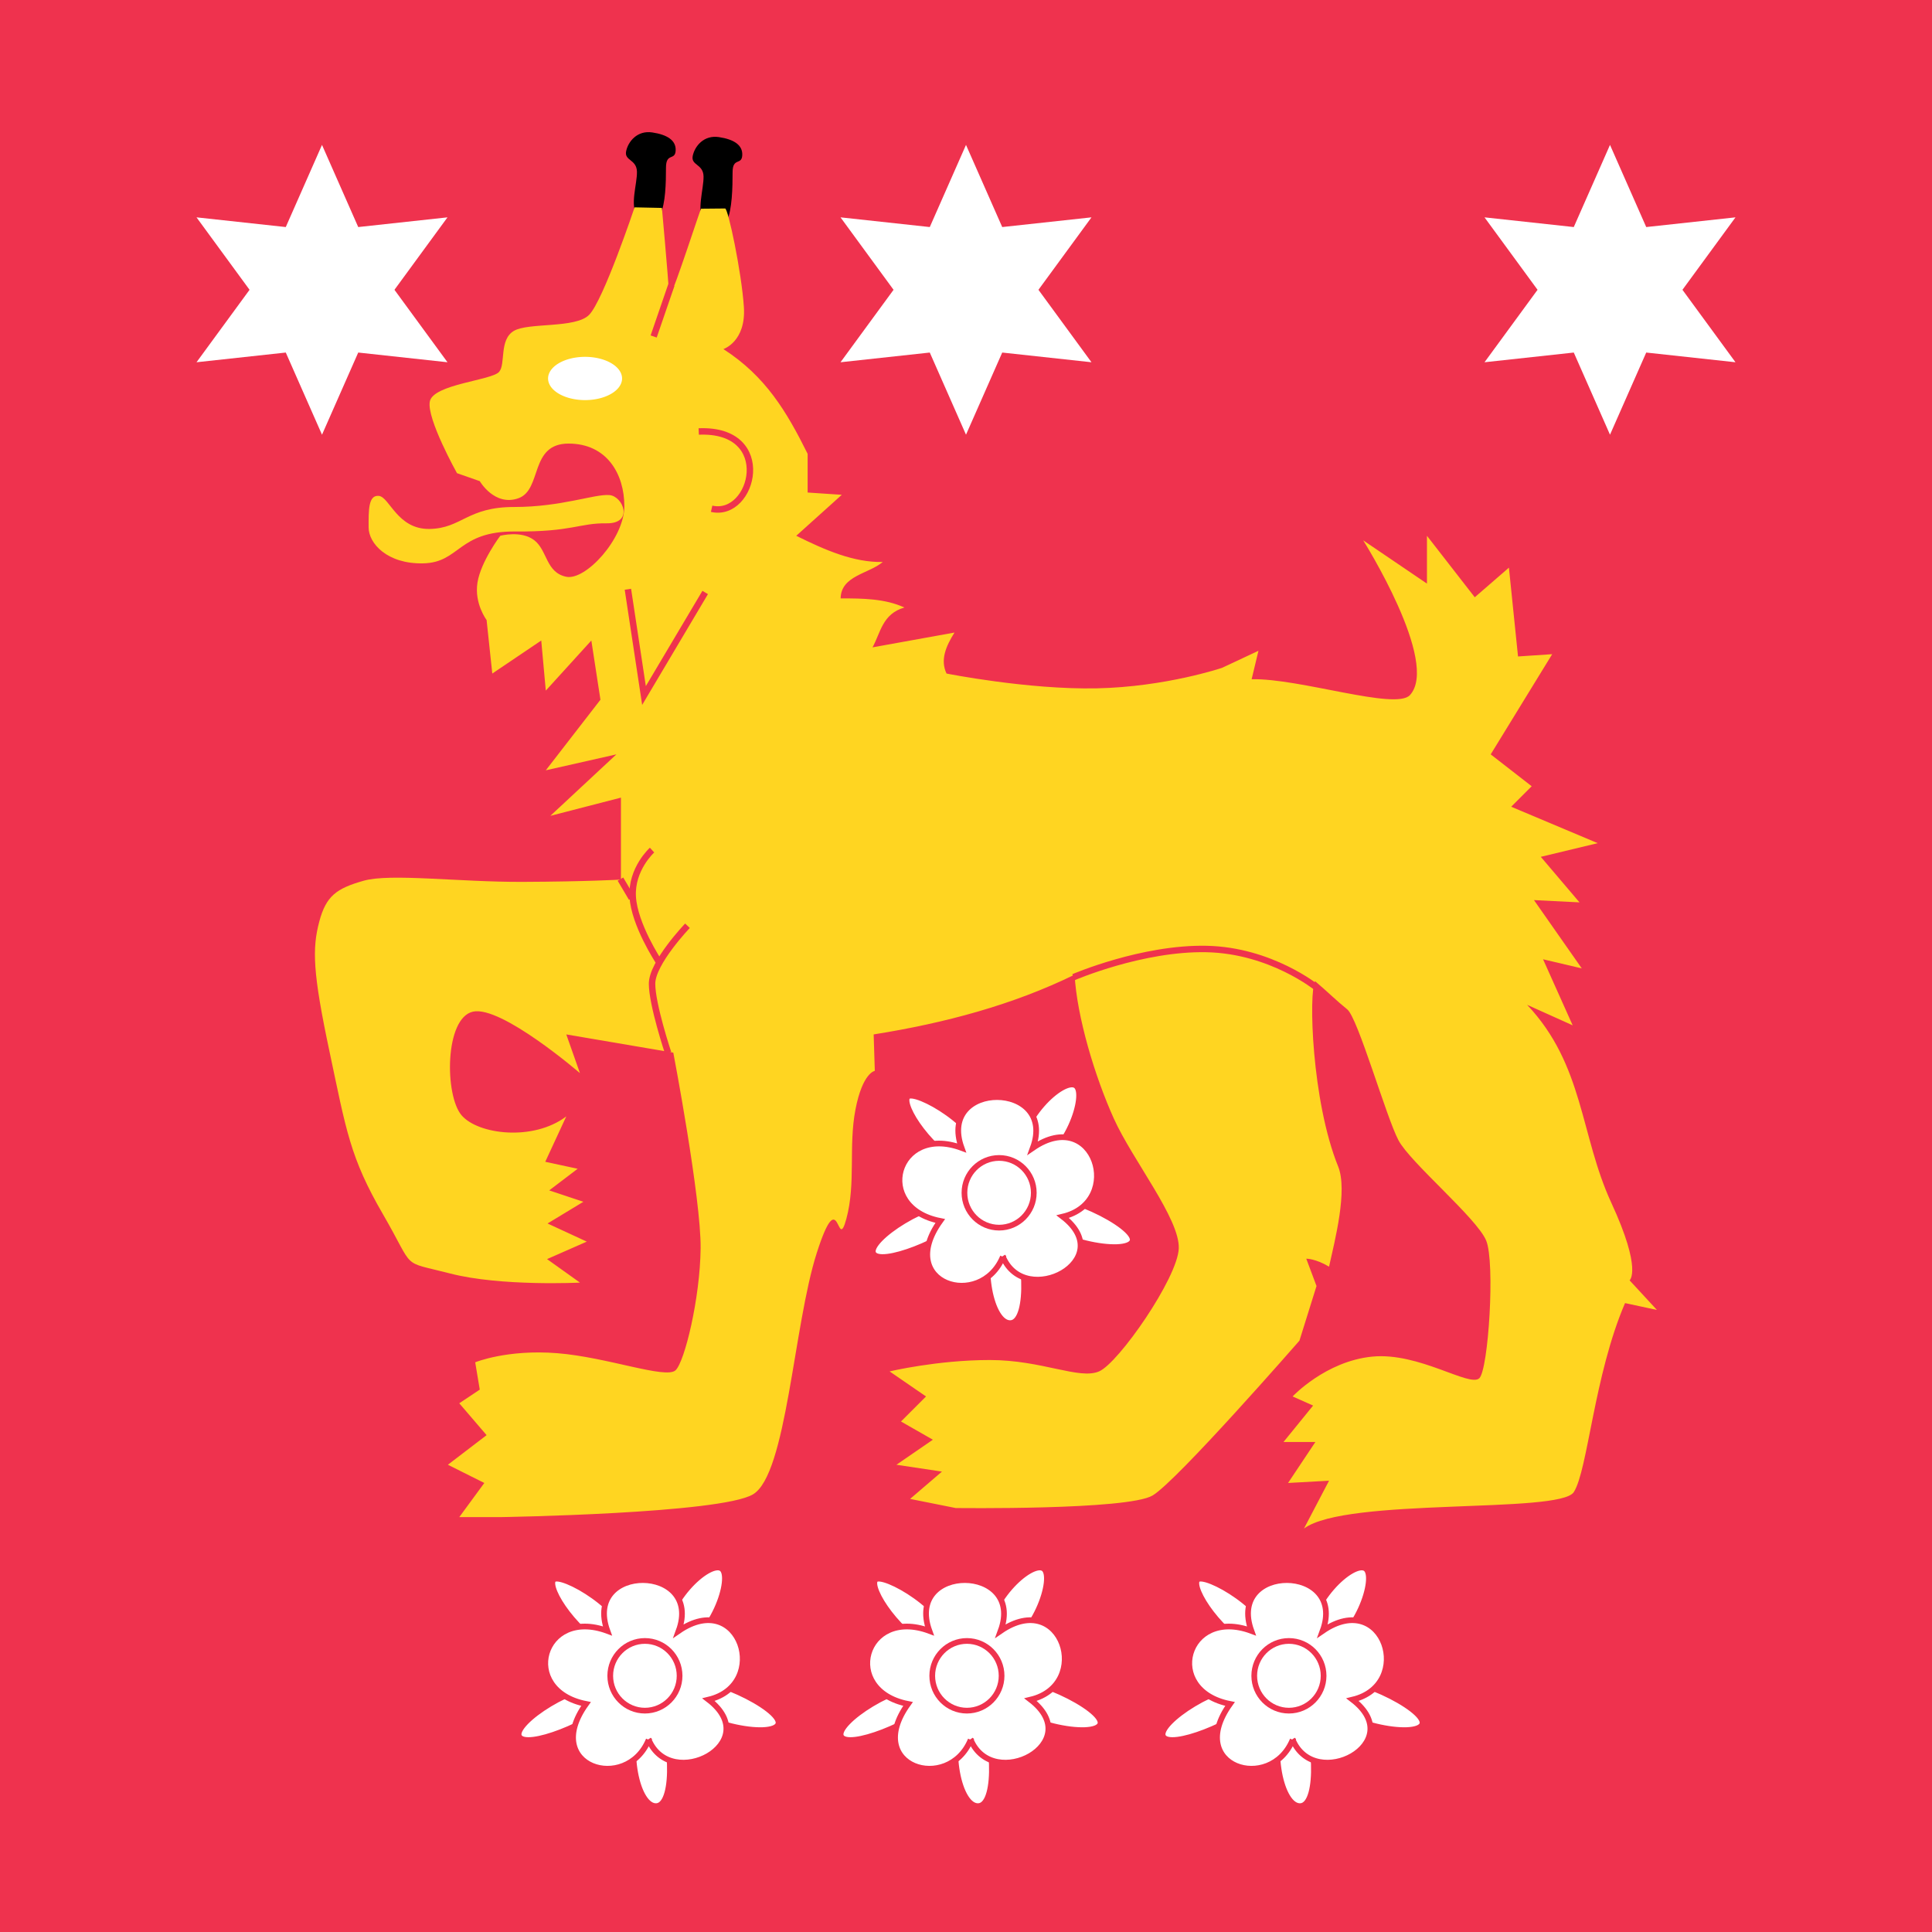 <?xml version="1.0" encoding="UTF-8"?>
<svg xmlns="http://www.w3.org/2000/svg" xmlns:xlink="http://www.w3.org/1999/xlink" width="600" height="600">
<rect width="600" height="600" fill="#ef324e"/>
<path id="star" d="m100 45l11.25 25.514 27.721-3.014-16.471 22.5 16.471 22.5-27.721-3.014-11.25 25.514-11.25-25.514-27.721 3.014 16.471-22.5-16.471-22.5 27.721 3.014z" fill="#fff"/>
<use xlink:href="#star" x="200"/>
<use xlink:href="#star" x="400"/>
<g id="flower" fill="#fff" stroke="#ef324e" stroke-width="1.774">
<path d="m191.878 514.055c-12.98-6.226-22.124-20.752-20.06-23.421 2.064-2.668 23.6 9.488 23.6 20.162s11.211 13.341 10.913 0c-0.297-13.341 13.866-26.092 17.699-23.719 3.834 2.373-2.655 22.531-15.044 26.683-3.834 2.373-3.834 12.747 2.361 8.599 6.195-4.152 31.858 8.297 30.382 13.043-1.476 4.746-26.549 0.299-32.152-9.485-7.08-6.82-10.913-1.484-5.901 4.742 5.012 6.226 6.488 29.647 0.294 30.241-6.195 0.594-10.032-18.383-5.016-29.351 5.016-10.969 0-11.563-7.373-3.853-7.965 7.706-28.319 15.711-30.382 11.563-2.064-4.152 17.993-17.493 28.319-15.714 10.326 1.779 2.361-9.488 2.361-9.488z"/>
<path d="m201.464 540.293c-6.931 16.753-33.48 8.45-19.469-11.118-21.09-4.148-13.717-30.241 6.637-22.681-7.671-21.197 29.795-20.902 22.124 0 19.175-13.192 28.612 16.75 9.292 21.346 17.55 13.491-11.653 28.907-18.584 12.452z"/>
<ellipse rx="10.768" ry="10.823" cx="200.285" cy="520.434"/>
</g>
<use xlink:href="#flower" x="100"/>
<use xlink:href="#flower" x="200"/>
<use xlink:href="#flower" x="110" y="-150"/>
<g>
<path fill="#000" d="m197.962 67.221c-2.475-3.447-0.063-10.003-0.152-13.892-0.089-3.897-3.977-3.359-3.359-6.364 0.619-3.005 3.447-6.541 8.132-5.834 4.685 0.707 7.424 2.48 7.248 5.657-0.177 3.182-3.005 0.53-3.005 5.303 0 4.596-0.114 11.152-1.793 14.599-1.679 3.447-4.596 3.977-7.071 0.53z"/>
<path fill="#000" d="m218.645 69.166c-2.475-3.447-0.063-10.503-0.152-14.392-0.089-3.897-3.977-3.359-3.359-6.364 0.619-3.005 3.447-6.541 8.132-5.834 4.685 0.707 7.424 2.48 7.248 5.657-0.177 3.182-3.005 0.53-3.005 5.303 0 4.596-0.114 11.652-1.793 15.099-1.679 3.447-4.596 3.977-7.071 0.53z"/>
<path fill="#ffd521" d="m133.485 124.674c1.076-5.382 19.255-6.535 21.52-9.192 2.11-2.475-0.073-9.981 4.596-12.728 4.508-2.652 19.092-0.707 23.334-4.95 4.423-4.423 14.142-33.411 14.142-33.411l8.485 0.177s1.78 19.64 2.328 27.827c1.861-3.47 9.649-27.579 9.823-27.58l7.471-0.07c0.907-0.191 5.127 19.799 5.834 30.582 0.707 10.783-6.364 13.082-6.364 13.082 13.116 8.444 19.626 19.384 26.163 32.527v12.021l10.607 0.707-14.142 12.728c8.957 4.446 17.913 8.335 26.87 8.132-4.328 3.679-13.001 4.237-13.082 11.314 6.918-0.013 13.804 0.071 19.799 2.828-6.86 1.988-7.369 7.788-9.899 12.374l25.456-4.596c-2.657 4.243-4.485 8.485-2.475 12.728 0 0 25.279 5.038 46.669 4.596 21.39-0.442 38.891-6.364 38.891-6.364l11.314-5.303-2.121 8.839c14.849-0.354 44.724 9.723 49.144 4.95 9.397-10.149-14.496-48.083-14.496-48.083l19.799 13.435v-14.849l14.849 19.092 10.607-9.192 2.828 27.577 10.607-0.707-19.092 31.113 12.728 9.899-6.364 6.364 26.87 11.314-17.678 4.243 12.021 14.142-14.142-0.707 14.849 21.213-12.021-2.828 9.192 20.506-14.142-6.364c17.678 18.738 16.44 40.482 26.163 61.518 9.661 20.904 5.657 24.042 5.657 24.042l8.485 9.192-9.899-2.121c-9.637 22.386-11.545 51.843-15.91 58.69-4.365 6.847-70.657 1.56-83.792 11.314l7.778-14.849-12.728 0.707 8.485-12.728h-9.899l9.192-11.314-6.364-2.828s10.253-10.96 24.749-12.374c14.496-1.414 30.218 9.594 33.234 6.718 2.834-2.703 4.95-36.062 2.121-42.78-2.955-7.019-23.511-24.13-27.224-31.113-3.793-7.135-12.584-37.976-15.91-40.659-3.41-2.751-5.878-5.269-9.982-8.757-2.031 3.344-1.103 37.148 7.153 57.547 3.005 7.425-0.997 22.882-2.828 31.113-4.21-2.53-7.071-2.475-7.071-2.475l3.182 8.485-5.303 16.971s-38.007 43.575-45.608 48.083c-7.761 4.602-61.165 3.889-61.165 3.889l-14.142-2.828 9.899-8.485-14.142-2.121 11.314-7.778-9.899-5.657 7.778-7.778-11.314-7.778s14.849-3.536 31.113-3.536 27.754 6.187 33.941 3.536c6.067-2.6 24.395-28.991 24.749-38.184 0.353-9.186-14.319-27.4-20.152-40.305-5.895-13.041-11.491-31.643-12.198-44.724-19.022 9.337-40.242 15.038-62.402 18.562l0.354 11.314s-3.801 0.53-6.01 12.021 0.177 22.804-2.828 33.941-1.945-12.021-9.192 10.607-9.306 68.694-19.799 74.953c-10.076 6.01-78.489 7.071-78.489 7.071h-12.728l7.778-10.607-11.314-5.657 12.021-9.192-8.485-9.899 6.364-4.243-1.414-8.485s9.899-4.066 25.456-2.828c15.556 1.237 33.764 8.132 36.77 5.303 2.835-2.668 7.601-22.362 7.778-37.83 0.177-15.476-8.485-60.811-8.485-60.811l-33.234-5.657 4.243 12.021s-24.438-21.071-33.234-19.092c-8.796 1.979-8.814 25.985-3.536 32.173 5.127 6.01 22.274 8.132 32.527 0.354l-6.53 14.101 10.066 2.163-8.839 6.718 10.607 3.536-11.124 6.742 12.184 5.632-12.336 5.428 10.215 7.3s-24.572 1.237-40.305-2.828c-15.733-4.066-10.607-0.707-20.86-18.385s-11.402-25.986-16.617-50.558c-5.215-24.572-5.391-31.931-3.182-40.305 2.121-8.043 5.392-10.341 13.789-12.728 8.31-2.362 29.522 0.442 49.498 0.354 19.976-0.088 30.406-0.707 30.406-0.707v-25.456l-21.92 5.657 20.506-19.092-21.92 4.95 16.971-21.92-2.828-18.385-14.142 15.556-1.414-15.556-15.203 10.253-1.768-16.617s-3.889-5.127-2.828-11.667c1.061-6.541 7.071-14.496 7.071-14.496s6.541-1.768 10.607 1.414 3.55 10.006 9.899 11.314c6.01 1.237 18.031-11.838 18.031-21.92 0-10.076-5.48-19.445-17.324-19.445-12.198 0-8.132 14.319-15.556 16.971-7.425 2.652-12.021-5.303-12.021-5.303l-7.071-2.475s-9.499-16.971-8.439-22.274z"/>
<path fill="#ffd521" d="m133.439 164.271c-10.001 0.202-12.46-9.892-15.764-10.264-3.34-0.375-3.2 4.604-3.2 9.778 0 4.925 5.722 11.414 16.95 11.17 11.478-0.243 10.713-10.041 28.641-9.899 17.678 0.141 19.834-2.646 28.32-2.536 8.485 0.111 5.184-8.397 0.871-8.771-4.561-0.395-14.926 3.709-29.57 3.7-14.646-0.009-16.246 6.619-26.249 6.821z"/>
<path fill="#fff" style="color:#000000" d="m193.189 117.602a11.491 6.718 0 0 1 -22.981 0 11.491 6.718 0 1 1 22.981 0z"/>
<g fill="none" stroke="#ef324e" stroke-width="2">
<path d="m217 134c24-1 17 27 4 24"/>
<path d="m195 183l5 33 19-32"/>
<path d="m192.686 273.021l3.5 5.918"/>
<path d="m333.414 303.464s21.302-9.182 41.354-8.742c20 0.439 34.254 12.065 34.254 12.065"/>
<path d="m207.5 327s-5-15-5-21.5 11-18 11-18"/>
<path d="m202.5 264s-6.5 5.875-6 14.5 8 20 8 20"/>
<path d="m208.5 88.5l-5.5 16"/>
</g>
</g>
</svg>